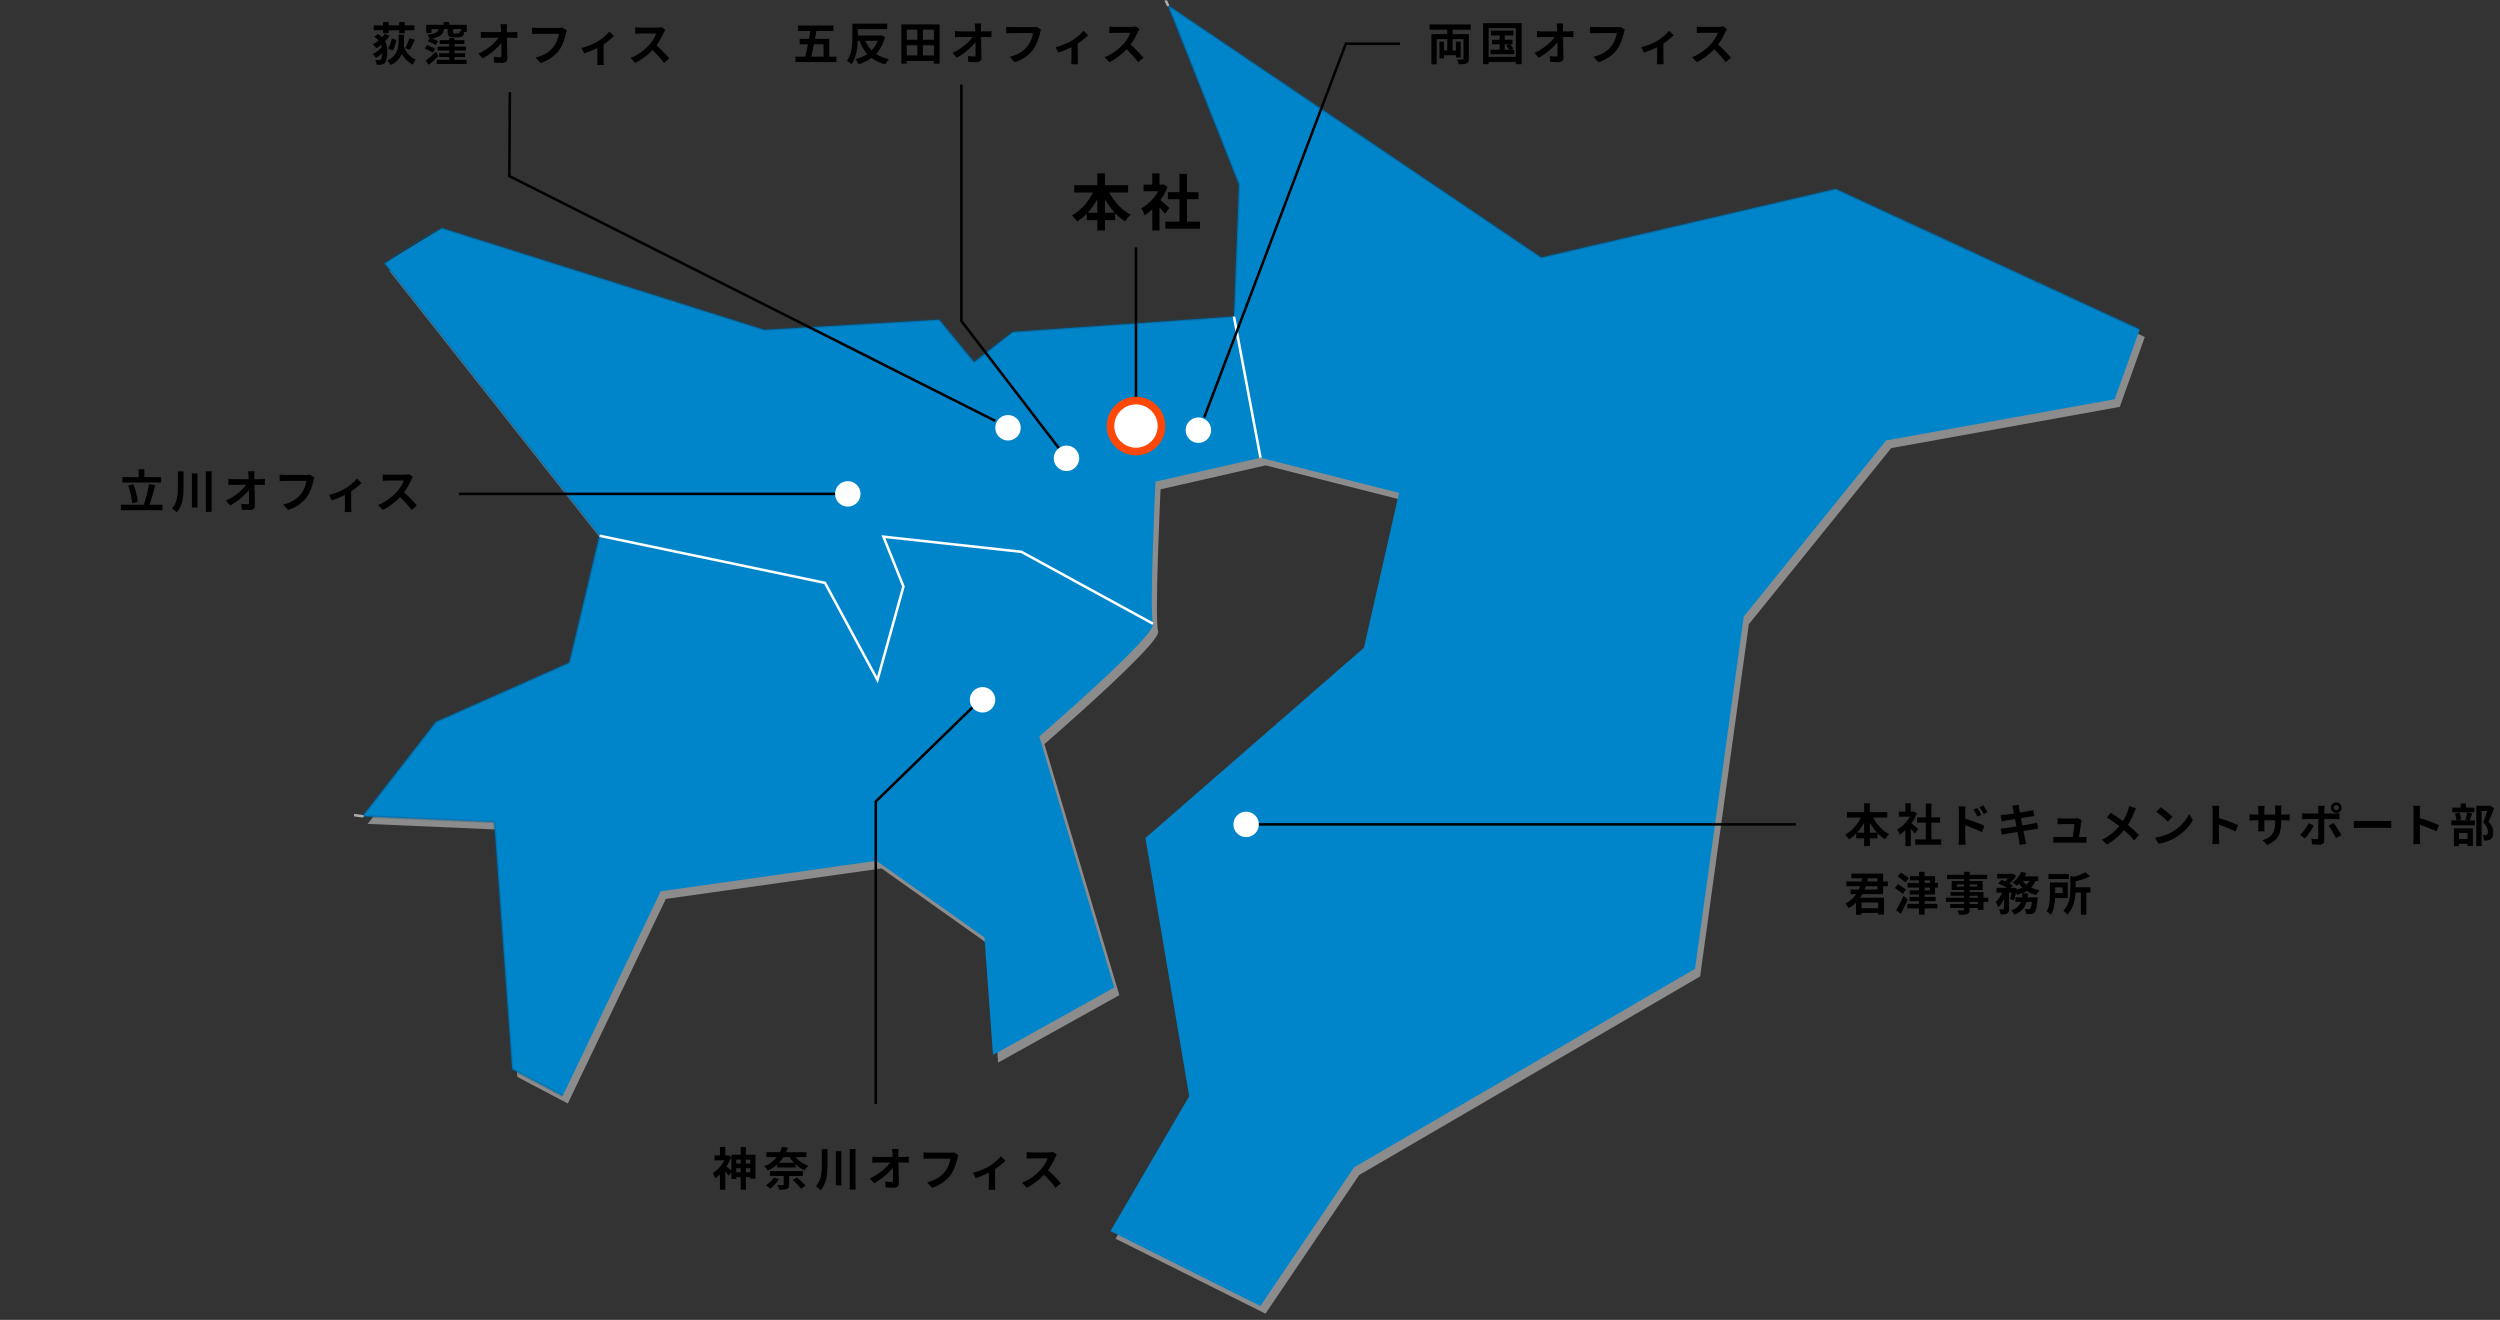 <?xml version="1.0" encoding="utf-8"?>
<!-- Generator: Adobe Illustrator 27.0.0, SVG Export Plug-In . SVG Version: 6.00 Build 0)  -->
<svg version="1.1" id="レイヤー_1" xmlns="http://www.w3.org/2000/svg" xmlns:xlink="http://www.w3.org/1999/xlink" x="0px"
	 y="0px" width="981px" height="517.914px" viewBox="0 0 981 517.914" style="enable-background:new 0 0 981 517.914;"
	 xml:space="preserve">
<rect x="0" y="0" width="981" height="517.914" fill="#333333" stroke="none"/>
<style type="text/css">
	.st0{fill:#8C8C8C;}
	.st1{fill:#0085CB;}
	.st2{clip-path:url(#SVGID_00000008144786832204097690000008175103801113360273_);}
	.st3{fill:none;stroke:#000000;stroke-width:2;stroke-linecap:round;stroke-linejoin:round;}
	.st4{opacity:0.3;fill:none;stroke:#005280;stroke-miterlimit:10;}
	.st5{fill:none;stroke:#FFFFFF;stroke-miterlimit:10;}
	.st6{fill:none;stroke:#ADADAD;stroke-linecap:round;stroke-linejoin:round;stroke-dasharray:5,5;}
	.st7{fill:#FFFFFF;}
	.st8{fill:none;stroke:#000000;stroke-miterlimit:10;}
	.st9{fill:#FFFFFF;stroke:#FF4807;stroke-width:3;stroke-miterlimit:10;}
</style>
<g>
	<path class="st0" d="M667.133,383.145l19.114-138.21l55.872-69.105l89.689-16.174l9.815-27.424
		l-119.295-55.116l-115.534,26.921L460.249,4.983l27.945,70.442l-1.998,51.762l-86.727,6.036
		l-15.23,11.8l-13.689-16.595l-68.661,3.991L175.386,92.489l-22.528,13.855l84.337,106.865
		l-11.821,49.81l-52.317,23.23l-28.808,37.051l51.69,2.251l7.048,97.023l19.823,10.433
		l38.455-80.268l84.668-11.963l42.369,30.077l3.352,46.11l47.58-26.466l-29.406-98.511
		c0,0,46.093-39.819,44.622-44.23c-1.47-4.411,0.958-55.752,0.958-55.752l41.217-9.392l54.354,13.803
		l-13.763,60.753l-85.749,74.657l17.174,101.311l-30.877,52.931l58.813,29.406l36.758-54.402
		L667.133,383.145z"/>
	<g>
		<defs>
			<rect id="SVGID_1_" x="135.783" y="-5.971" width="703.219" height="522.821"/>
		</defs>
		<clipPath id="SVGID_00000027603526383876176500000005132246663598285719_">
			<use xlink:href="#SVGID_1_"  style="overflow:visible;"/>
		</clipPath>
	</g>
	<g>
		<path class="st1" d="M665.133,380.145l19.114-138.21l55.872-69.105l89.689-16.174l9.815-27.424
			l-119.295-55.116l-115.534,26.921L458.249,1.983l27.945,70.442l-1.998,51.762l-86.727,6.036
			l-15.23,11.8l-13.689-16.595l-68.661,3.991L173.386,89.489l-22.528,13.855l84.337,106.865
			l-11.821,49.81l-52.317,23.23l-28.808,37.051l51.69,2.251l7.048,97.023l19.823,10.433
			l38.455-80.268l84.668-11.963l42.369,30.077l3.352,46.11l47.58-26.466l-29.406-98.511
			c0,0,46.093-39.819,44.622-44.23c-1.47-4.411,0.958-55.752,0.958-55.752l41.217-9.392l54.354,13.803
			l-13.763,60.753l-85.749,74.657l17.174,101.311l-30.877,52.931l58.813,29.406l36.758-54.402
			L665.133,380.145z"/>
		<g>
			<defs>
				
					<rect id="SVGID_00000108289770137939181570000017552208463168294035_" x="138.924" y="0.165" width="723.251" height="517.872"/>
			</defs>
			<clipPath id="SVGID_00000045617241275900329360000016208545748215847084_">
				<use xlink:href="#SVGID_00000108289770137939181570000017552208463168294035_"  style="overflow:visible;"/>
			</clipPath>
			<g style="clip-path:url(#SVGID_00000045617241275900329360000016208545748215847084_);">
				<path class="st3" d="M1040.082-2798.154l188.003,114.602l194.794,77.11l81.303,71.992l22.531-73.095
					l18.848-173.156l111.992-131.644l148.203-120.413l45.133,24.065l107.85-7.546l-15.505-31.018
					l50.091-31.461l9.179,35.739l70.575-31.689l7.704-28.452l92.625-25.63l100.274-113.686
					l-45.103-4.172l-56.324,57.523l-85.493-65.134l25.905-58.098l-81.22-75.226l69.988-201.377
					l-19.925-56.892l-158.733,199.007l-129.07-10.049l-35.377-65.032l-120.695-11.242l13.844,39.791
					l-58.773-17.703l24.002-21.118l-159.38-71.587l-201.092-170.998l-215.561-260.171l-46.032-36.12
					l-25.094,46.949l-50.523-11.968l-13.445,103.212l68.969,221.837l-49.117,350.277l-64.622,42.452
					l11.292,226.615l-64.079,39.006l-47.944-30.321l-41.442,20.459l-138.964-60.786l-46.051,56.797
					l72.208,109.82l-65.916,88.567l-42.6-14.523l-38.544,52.875l-56.127,4.934l-22.779,177.94
					l112.792,119.307l5.708,116.778l-49.48,116.457l81.11,66.376l72.673-61.274l47.576-115.295
					l132.688,35.193l65.889-64.29l-76.481-31.89l-59.607-121.141l-145.308-45.469l-0.582-79.494
					l100.236-76.886l96.609,132.705l151.653-133.822L1040.082-2798.154z M-845.348,343.043l-44.002,41.488
					l-9.845,106.034l113.25-121.998l-20.743-103.166l-54.173,43.258L-845.348,343.043z M-1399.347,790.369
					l113.895-119.209l37.552-1.253l-45.081,88.331l16.851,46.703l-63.893,51.456l-35.698-32.282
					L-1399.347,790.369z M-108.92-792.411l87.811-102.419l16.068,18.241l-24.537,69.352l9.388,15.777
					l44.038-6.868L3.477-740.246l-88.806,85.797l-26.204-18.18l47.076-82.875l-39.943,13.472
					L-108.92-792.411z M175.391,609.027l-55.26,32.54l-36.193-52.88l0.964-122.664l37.47-28.256
					l-64.228-23.755L-80.505,572.934l-13.129,70.778l-223.568-3.328l7.2-30.859l-32.732,2.137
					l7.386,29.479l-36.633,7.776l-153.339,35.217l4.624-37.392l88.738-22.305l-19.807-33.235
					l-77.105-2.795l-22.523-43.644l-20.688,34.701l13.248,58.827l-34.613-20.99l-18.162-84.221
					l31.387-64.881l-39.591,16.26l-34.005,13.34l-11.965,69.605l-33.47,32.635l8.994,76.761
					l121.025,51.918l-38.009,106.017l-85.587-23.604l-96.952,50.148l-11.813,89.026l-63.135,35.872
					l-42.539,66.993l-76.735,116.449l-138.253-57.31l-18.288-71.499l-105.474-63.821l41.688-123.903
					l-33.66-49.609l11.851-10.259l112.555-104.102l-9.875-66.949l-128.633,28.055l-109.304-61.705
					l-129.095,9.848l-158.637,101.264l-15.464-23.32l-96.447,30.52l-13.545-15.852l-17.34,10.8
					l-80.85,50.355l-30.022-33.053l-205.867,91.09l-47.188-69.986l-86.771,33.988l-6.515,25.535
					l-12.245,58.681l-45.416,82.853l-114.447-77.727l-202.834,14.637l-48.943-46.225l-48.389,20.432
					l-28.182-81.636l20.297-104.13l158.799-0.974l125.298-79.235l41.749-22.86l307.508-243.419
					l4.612-52.947l164.75-59.204l110.426,2.098l-16.87,12.903l-23.88,18.271l60.855,20.251
					l58.829-20.234l159.936-0.611l112.728-32.243l44.246-14.127l127.896,3.722l110.035-44.203
					l58.7,37.399l-36.146,78.643l80.548-47.138l14.713,38.084l5.202,13.213l122.427-29.413
					l40.594-83.663l50.572,46.335L-907.663,64.678l114.335-140.652l171.078-223.373l-27.739-117.747
					l20.4-100.643l219.882-76.101l10.546,40.143l-104.148,95.591l-52.657,11.163l50.472,62.083
					l-5.441,35.921l-5.996,53.201l88.433,20.071l56.128-64.586l76.973,12.995l147.364-68.27
					l71.814-20.898L90.446-600.25L271.586-783.44l56.827-199.945l67.74-105.414l40.411-143.73
					l23.48-87.958l44.899-178.281l-37.416-77.075l-64.802,22.461l-42.373-70.641l70.608,1.166
					l42.173-126.931l-15.01-73.113l-32.062-58.881l57.082-73.407l73.922-18.549l5.088-107.281
					l12.066-102.112l86.327,17.359l54.579,163.706l27.03-12.409l13.82-61.629l69.031,47.517
					l38.862-4.194l12.196-137.322l-25.371-21.59l-40.743,52.402l-88.336,24.513l31.427-191.151
					l66.495,23.506l50.754,46.88l73.573-19.198l-18.127,219.906l41.173,133.378l30.661,13.624
					l46.154,49.074l57.854,99.337l10.734,82.265l28.407,26.223l42.051,188.276l-43.956,176.035
					l-24.352,49.493l-49.572,27.639l-1.712,46.195l-64.506,79.317l20.753,20.62l-10.982,170.824
					l-50.518-73.802l-84.531,27.959l-49.322,151.243l17.04,64.756l29.707,166.938L851.9-312.138
					l-64.109,54.351l-64.532,153.399 M-1559.707,745.147l101.677,62.948l38.916,6.227l30.28,54.984
					l-8.283,64.582l50.055,55.964l-151.142,104.724l-29.316,39.37l-38.514,114.242l-108.104-118.564
					l-128.722-3.961l-93.538,70.021l-102.805,137.95l3.292,117.899l-160.156-39.971l20.754-52.845
					l-21.651-0.134l-37.533,4.98l-39.854-146.007l54.877,2.656l-38.411-99.073l-98.722,33.853
					l-32.368-17.052l227.782-134.181l28.387-85.846l90.005-81.766l83.957,81.532l57.557-26.431
					l93.903-14.822l12.163-22.616l-22.666-63.654L-1559.707,745.147z M-3069.628,1048.932l19.514-9.91
					l34.852-23.553l-26.606-18.07l165.241-116.664l95.984-17.465l44.875-0.041l50.132,7.125
					l0.65,118.393l54.774,39.99l37.642,12.387l77.727-52.317l78.569,34.6l-19.581,95.808
					l-66.837,16.984l3.064,37.964l127.466,12.031l-15.279,72.82l48.188-5.312l-18.834,54.877
					l34.358,27.451l-56.074,53.442l-96.782,152.487l-72.211,153.904l-13.558,127.518l-75.973,170.09
					l-42.689-42.776l-13.192-14.604l-54.902,34.752l52.134,50.246l-191.572,104.575l48.881-106.594
					l-9.479-99.779l-40.844-18.954l13.289-40.552l42.795,27.571l17.059-42.259l-53.404-23.963
					l-35.247,61.113l-12.492,74.951l49.571,49.672l-70.797,40.588l-148.97-96.805l55.464-20.927
					l31.858-96.893l-33.888-38.522l5.469-140.859l39.231-2.484l30.408-27.821l89.137-186.971
					l-60.561,6.646l65.323-68.544l-56.364-111.016l-19.136-76.716l-63.945,11.939l17.013,54.2
					l-4.843,15.377l-25.277,43.855l57.145-5.119l29.042,32.504l-52.361,93.473l-48.455-10.743
					l19.789-76.186l-146.56,81.779l18.084-79.461l-67.18-72.821l-0.902-65.687l73.037,42.898
					l1.821,50.031l47.215-6.483l-53.943-82.299l-68.971-62.307l-3.219-85.014l77.226,27.459
					l28.645,7.034l0.821-29.028l-47.269-34.51l62.656-37.521L-3069.628,1048.932z"/>
				<g>
					<polyline class="st4" points="839.624,129.232 720.329,74.117 604.795,101.038 458.249,1.983 					"/>
					<path class="st4" d="M484.196,124.187l-87.192,6.099l-14.765,11.737l-13.689-16.595l-68.661,3.991
						L173.386,89.489c0,0-13.495,6.769-22.528,13.855"/>
					<polyline class="st5" points="452.45,244.755 400.789,216.531 346.664,210.589 354.511,230.142 
						344.311,266.801 323.728,228.728 235.195,210.209 					"/>
					<polyline class="st4" points="220.81,430.007 200.988,419.574 193.94,322.551 142.249,320.299 					"/>
					<line class="st4" x1="150.859" y1="103.344" x2="235.195" y2="210.209"/>
					<polyline class="st4" points="235.195,210.209 223.375,260.019 171.058,283.249 142.249,320.299 					"/>
					<line class="st5" x1="494.624" y1="179.611" x2="484.196" y2="124.187"/>
					<polyline class="st4" points="484.196,124.187 486.194,72.426 458.249,1.983 					"/>
					<polyline class="st6" points="1043.725,-1838.758 963.313,-1792.758 876.007,-1773.313 781.419,-1726.176 					
						"/>
					<polyline class="st6" points="436.565,-1232.529 528.218,-1223.35 628.059,-1186.624 695.544,-1133.628 					
						"/>
					<polyline class="st6" points="604.519,-721.59 715.128,-704.817 754.988,-648.728 841.111,-702.378 					"/>
					<polyline class="st6" points="272.941,-284.875 242.523,-410.151 249.658,-436.224 377.666,-484.154 
						371.296,-541.747 425.904,-599.878 420.794,-676.317 					"/>
					<polyline class="st6" points="-260.71,-215.668 -210.102,-288.186 -150.891,-224.944 -67.617,-257.105 
						-51.87,-291.648 23.061,-305.965 50.083,-186.832 					"/>
					<polyline class="st6" points="-510.935,-348.937 -563.483,-323.055 -597.729,-188.792 -578.979,-61.508 					
						"/>
					<polyline class="st6" points="-793.328,-75.974 -712.796,2.842 -600.896,27.64 					"/>
					<polyline class="st6" points="-238.838,383.643 -133.792,318.458 -111.768,234.782 -90.29,211.617 					"/>
					<polyline class="st6" points="-639.98,448.081 -699.085,401.934 -731.872,414.447 					"/>
					<line class="st6" x1="-907.268" y1="1053.169" x2="-943.497" y2="1013.622"/>
					<polyline class="st6" points="-943.497,1013.622 -968.837,997.716 -1045.448,992.189 -1030.731,962.378 
						-1053.303,909.292 -1009.413,840.954 -1034.185,761.485 					"/>
					<polyline class="st6" points="-1134.122,470.181 -1144.438,478.541 -1134.803,519.801 -1107.93,541.99 
						-1123.46,622.165 					"/>
					<polyline class="st6" points="-1490.493,598.364 -1512.627,562.466 -1491.213,461.495 -1461.142,400.717 					
						"/>
					<polyline class="st6" points="-1833.028,222.953 -1877.458,235.823 -1845.503,296.586 -1895.433,364.236 
						-1901.189,432.787 					"/>
					<polyline class="st6" points="-2445.202,586.382 -2423.857,650 -2413.248,717.142 -2353.241,724.209 
						-2308.352,665.811 					"/>
					<line class="st6" x1="-1767.384" y1="876.425" x2="-1752.646" y2="894.878"/>
					<line class="st6" x1="-1755.25" y1="955.85" x2="-1752.646" y2="894.878"/>
					<polyline class="st6" points="-1752.646,894.878 -1666.165,869.387 -1594.893,869.034 -1466.374,840.751 
						-1458.03,808.095 					"/>
					<polyline class="st6" points="-3013.021,1268.064 -3091.345,1210.803 -3156.531,1093.941 					"/>
					<polyline class="st6" points="-2758.148,1223.346 -2734.58,1089.484 -2643.559,1067.553 -2630.213,1028.738 
											"/>
					<polyline class="st6" points="781.419,-1726.176 807.72,-1817.963 754.148,-1850.833 680.662,-1820.839 
						623.862,-1838.872 458.124,-1822.901 					"/>
					<polyline class="st6" points="781.419,-1726.176 768.309,-1557.012 760.849,-1513.578 735.783,-1329.514 
						758.105,-1165.403 					"/>
					<polyline class="st6" points="420.794,-676.317 386.806,-708.795 409.232,-824.844 452.239,-833.638 
						467.339,-899.983 409.767,-914.052 400.678,-963.192 328.414,-983.385 					"/>
					<polyline class="st6" points="787.791,-257.787 734.545,-278.003 684.358,-237.693 620.53,-274.38 					"/>
					<polyline class="st6" points="620.53,-274.38 615.202,-313.994 493.362,-379.994 309.025,-276.154 					"/>
					<polyline class="st6" points="84.852,54.63 30.563,-69.817 47.701,-159.46 -35.293,-75.158 
						2.912,-170.009 50.083,-186.832 					"/>
					<polyline class="st6" points="50.083,-186.832 148.133,-238.106 156.472,-287.085 209.637,-317.137 
						272.941,-284.875 					"/>
					<line class="st6" x1="272.941" y1="-284.875" x2="309.025" y2="-276.154"/>
					<polyline class="st6" points="309.025,-276.154 311.526,-150.436 345.484,-132.472 322.09,-169.895 
						436.321,-78.973 					"/>
					<polyline class="st6" points="-295.397,-327.255 -274.426,-308.99 -260.71,-215.668 					"/>
					<polyline class="st6" points="-260.71,-215.668 -259.771,-159.221 -318.814,-110.177 					"/>
					<polyline class="st6" points="-1527.521,1133.946 -1586.184,1098.278 -1647.097,983.116 -1681.963,999.534 
						-1755.25,955.85 					"/>
					<polyline class="st6" points="-1755.25,955.85 -1923.974,998.685 -1993.301,1113.717 -2071.291,1122.784 
						-2051.408,1199.171 -2136.158,1262.893 -2156.965,1358.582 					"/>
					<polyline class="st6" points="-2592.585,1333.362 -2676.487,1203.333 -2717.016,1251.778 -2758.148,1223.346 
											"/>
					<polyline class="st6" points="-2758.148,1223.346 -2850.302,1210.429 -2942.111,1263.265 					"/>
					<polyline class="st6" points="-2399.803,1389.472 -2429.299,1356.075 -2474.249,1377.224 -2592.585,1333.362 
											"/>
					<polyline class="st6" points="-2592.585,1333.362 -2637.345,1362.206 -2714.612,1456.98 -2704.241,1540.758 
						-2694.93,1624.409 -2834.379,1641.502 					"/>
					<polyline class="st6" points="-2979.646,1623.149 -2893.334,1618.285 -2834.379,1641.502 					"/>
					<path class="st6" d="M-2834.379,1641.502C-2834.379,1641.502-2834.618,1641.325-2834.379,1641.502
						l6.29,38.756l81.847,79.314l1.974,65.513l68.787,40.28l-25.535,85.33"/>
					<polyline class="st6" points="-2308.352,665.811 -2288.808,702.942 -2285.302,746.47 -2249.14,799.706 					
						"/>
					<polyline class="st6" points="-1791.927,701.776 -1826.549,557.877 -1848.161,520.371 -1866.8,444.349 					
						"/>
					<line class="st6" x1="-1866.8" y1="444.349" x2="-1901.189" y2="432.787"/>
					<polyline class="st6" points="-1901.189,432.787 -2028.909,422.587 -2092.532,478.557 -2073.968,525.193 
						-2265.361,563.715 -2308.352,665.811 					"/>
					<polyline class="st6" points="-1464.561,208.387 -1429.758,381.842 -1461.142,400.717 					"/>
					<polyline class="st6" points="-1461.142,400.717 -1533.288,403.895 -1599.761,327.832 -1666.991,362.548 
						-1736.171,333.88 -1822.59,387.425 -1866.8,444.349 					"/>
					<polyline class="st6" points="-1134.122,470.181 -1133.141,425.755 -1185.521,414.993 -1274.803,338.889 
						-1268.252,297.027 -1236.294,293.979 -1236.762,244.562 -1276.243,253.445 -1292.419,197.983 					"/>
					<polyline class="st6" points="-1226.141,793.216 -1211.675,802.848 -1113.021,784.968 -1034.185,761.485 					
						"/>
					<polyline class="st6" points="-1034.185,761.485 -1034.213,690.739 -1012.989,612.434 					"/>
					<polyline class="st6" points="-1012.989,612.434 -994.455,640.739 -922.819,646.613 -909.427,631.216 
						-854.076,630.1 					"/>
					<polyline class="st6" points="-854.076,630.1 -845.116,708.758 -798.552,726.815 -815.761,753.233 
						-840.461,763.198 -834.024,898.8 -909.448,942.171 -943.497,1013.622 					"/>
					<line class="st6" x1="-848.52" y1="580.89" x2="-854.076" y2="630.1"/>
					<polyline class="st6" points="-1064.569,260.768 -1077.289,278.467 -1055.733,322.477 -969.017,329.595 					
						"/>
					<polyline class="st6" points="-969.017,329.595 -952.55,303.716 -908.701,274.196 -886.444,287.135 
						-818.43,257.632 -820.593,218.109 -774.942,232.676 					"/>
					<polyline class="st6" points="-731.872,414.447 -755.577,559.772 -842.399,556.874 -848.52,580.89 					"/>
					<line class="st6" x1="-639.98" y1="448.081" x2="-619.812" y2="484.457"/>
					<polyline class="st6" points="-371.981,648.917 -354.997,594.314 -266.455,486.394 -238.838,383.643 					"/>
					<polyline class="st6" points="-238.838,383.643 -302.793,472.772 -318.549,403.845 					"/>
					<path class="st6" d="M-318.549,403.845c0-0.005-73.044,7.216-73.044,7.216l-89.197,2.487l-93.941-65.71
						l-65.248,100.244"/>
					<polyline class="st6" points="-318.549,403.845 -304.423,294.272 -336.761,188.486 -389.508,156.437 
						-374.919,126.093 -328.87,101.713 -303.784,34.093 -312.175,-21.183 -298.987,-37.307 
						-318.814,-110.177 					"/>
					<polyline class="st6" points="-318.814,-110.177 -435.062,-126.348 -482.538,-110.818 -532.295,-58.648 
						-578.979,-61.508 					"/>
					<polyline class="st6" points="-578.979,-61.508 -573.554,-37.112 -600.896,27.64 					"/>
					<polyline class="st6" points="-600.896,27.64 -587.525,159.719 -681.454,194.815 -754.876,187.918 
						-774.942,232.676 					"/>
					<polyline class="st6" points="142.249,320.299 33.961,305.486 22.404,373.933 -6.129,404.265 
						-49.74,354.665 -78.914,334.743 -90.29,211.617 					"/>
					<polyline class="st6" points="-90.29,211.617 -97.757,159.696 -81.618,96.164 -26.053,57.215 -3.522,81.324 
						90.703,87.241 					"/>
					<line class="st6" x1="458.249" y1="1.983" x2="424.081" y2="-74.665"/>
					<line class="st6" x1="90.703" y1="87.241" x2="84.852" y2="54.63"/>
					<path class="st6" d="M424.081-74.665c0,0,6.448-2.297,12.24-4.308"/>
					<polyline class="st6" points="436.321,-78.973 472.234,-92.396 522.966,-153.536 586.781,-69.366 
						612.756,-176.239 620.53,-274.38 					"/>
					<polyline class="st6" points="604.519,-721.59 603.299,-597.035 545.426,-567.391 460.382,-674.111 
						420.794,-676.317 					"/>
					<path class="st6" d="M1064.891-1189.489l-62.837-1.962l-28.074,87.849l-67.335,21.367l-44.056-55.559
						c0,0-71.73-18.15-104.484-27.609"/>
					<path class="st6" d="M758.105-1165.403c0,0-47.468,23.211-62.561,31.775"/>
					<polyline class="st6" points="695.544,-1133.628 713.546,-1052.623 688.05,-989.466 665.605,-824.319 
						614.892,-775.414 604.519,-721.59 					"/>
					<polyline class="st6" points="-774.942,232.676 -741.791,302.09 -740.08,403.601 -731.872,414.447 					"/>
					<polyline class="st6" points="-969.017,329.595 -942.363,375.535 -926.681,483.776 -904.243,507.895 
						-891.394,553.425 -848.52,580.89 					"/>
					<polyline class="st6" points="-1012.989,612.434 -1001.073,600.751 -1040.217,529.187 -1065.254,539.035 
						-1076.226,505.169 -1134.122,470.181 					"/>
					<polyline class="st6" points="-2961.247,1186.548 -2903.755,1105.975 -2899.452,1066.646 -2944.394,1073.153 
						-3050.021,1039.023 					"/>
				</g>
			</g>
		</g>
	</g>
	<g>
		<g>
			<path d="M435.306,75.553c1.873,3.601,4.945,6.912,8.377,8.713c-0.72,0.576-1.704,1.776-2.208,2.592
				c-1.393-0.864-2.712-1.944-3.913-3.216v2.736h-3.983v4.056h-3.001v-4.056h-4.128v-2.521
				c-1.152,1.2-2.425,2.232-3.744,3.072c-0.505-0.72-1.416-1.824-2.089-2.376
				c3.385-1.849,6.409-5.305,8.257-9.001h-7.32v-2.881h9.024v-4.632h3.001v4.632h9.097v2.881H435.306z
				 M430.577,83.474v-5.232c-1.08,1.92-2.352,3.696-3.768,5.232H430.577z M437.394,83.474
				c-1.439-1.536-2.735-3.337-3.815-5.281v5.281H437.394z"/>
			<path d="M457.122,83.906c-0.505-0.672-1.32-1.632-2.137-2.521v9.049h-2.832v-8.28
				c-0.96,0.888-1.969,1.68-2.977,2.304c-0.24-0.768-0.912-2.16-1.344-2.712
				c2.616-1.416,5.137-3.937,6.696-6.696h-5.784V72.457h3.408v-4.416h2.832v4.416h1.08l0.504-0.12
				l1.608,1.032c-0.72,1.824-1.681,3.553-2.832,5.137c1.151,0.937,3,2.592,3.504,3.072L457.122,83.906
				z M470.875,86.954v2.785h-13.585v-2.785h5.544v-8.784h-4.561v-2.761h4.561v-7.176h2.929v7.176h4.536
				v2.761h-4.536v8.784H470.875z"/>
		</g>
	</g>
	<g>
		<g>
			<path d="M296.459,453.125v9.418h-2.017v-0.631h-1.746v4.934h-2.053v-4.934h-1.729v0.703h-1.927v-2.666
				l-1.009,1.369c-0.306-0.432-0.846-1.08-1.368-1.656v7.201h-2.106v-5.977
				c-0.594,0.576-1.207,1.08-1.818,1.494c-0.181-0.576-0.666-1.639-0.99-2.035
				c1.782-1.098,3.511-2.988,4.573-5.041h-3.907v-1.928h2.143v-3.312h2.106v3.312h0.738l0.378-0.09
				l1.17,0.758c-0.449,1.295-1.098,2.537-1.836,3.689c0.54,0.414,1.44,1.207,1.927,1.639v-6.266
				h3.655v-3.025h2.053v3.043H296.459z M288.915,455.035v1.547h1.729v-1.547H288.915z M290.644,460.003
				v-1.604h-1.729v1.604H290.644z M292.697,455.035v1.547h1.746v-1.547H292.697z M294.443,460.003v-1.604
				h-1.746v1.604H294.443z"/>
			<path d="M312.118,454.062c1.243,1.457,3.115,2.719,5.042,3.42
				c-0.486,0.414-1.152,1.225-1.459,1.748c-1.278-0.541-2.484-1.387-3.547-2.359v1.242h-7.221v-1.152
				c-0.99,0.9-2.178,1.711-3.582,2.395c-0.271-0.521-0.973-1.314-1.459-1.656
				c2.197-0.955,3.781-2.215,4.934-3.637h-4.105v-1.928h5.33c0.342-0.684,0.594-1.385,0.773-2.088
				l2.342,0.307c-0.199,0.611-0.433,1.188-0.685,1.781h7.958v1.928H312.118z M305.69,462.705
				c-0.864,1.422-2.232,2.844-3.438,3.709c-0.396-0.379-1.207-1.027-1.711-1.332
				c1.206-0.738,2.431-1.873,3.097-2.99L305.69,462.705z M309.687,461.425v3.404
				c0,0.971-0.234,1.439-0.954,1.729c-0.738,0.287-1.692,0.305-2.971,0.305
				c-0.108-0.576-0.45-1.332-0.757-1.854c0.847,0.053,1.873,0.053,2.143,0.035
				c0.289,0,0.36-0.072,0.36-0.287v-3.332h-5.365v-1.873h12.909v1.873H309.687z M307.418,454.062
				c-0.504,0.773-1.08,1.529-1.782,2.232h5.941c-0.666-0.684-1.26-1.441-1.765-2.232H307.418z
				 M312.766,462.039c1.152,0.953,2.647,2.34,3.349,3.295l-1.854,1.098
				c-0.631-0.918-2.053-2.395-3.224-3.422L312.766,462.039z"/>
			<path d="M324.698,450.947v6.211c0,3.494-0.271,7.148-2.665,9.867
				c-0.414-0.486-1.278-1.205-1.836-1.549c2.053-2.34,2.286-5.365,2.286-8.336v-6.193H324.698z
				 M330.171,451.72v13.396h-2.197v-13.396H330.171z M335.716,450.91v15.9h-2.268v-15.9H335.716z"/>
			<path d="M352.474,452.693c0,0.396,0.018,0.828,0.018,1.297h2.251c0.594,0,1.44-0.072,1.872-0.145
				v2.395c-0.576-0.018-1.26-0.053-1.746-0.053h-2.322c0.053,2.629,0.125,5.635,0.162,8.066
				c0.018,1.152-0.648,1.818-2.018,1.818c-1.098,0-2.106-0.037-3.133-0.109l-0.197-2.34
				c0.81,0.145,1.781,0.217,2.395,0.217c0.449,0,0.63-0.234,0.63-0.758c0-1.205,0-3.006-0.036-4.861
				c-1.584,2.07-4.502,4.574-7.346,6.086l-1.657-1.873c3.511-1.656,6.482-4.193,7.923-6.246h-4.916
				c-0.648,0-1.422,0.035-2.053,0.07v-2.395c0.522,0.072,1.387,0.127,1.999,0.127h5.96
				c-0.018-0.469-0.036-0.9-0.055-1.297c-0.054-0.773-0.107-1.35-0.18-1.818h2.557
				C352.509,451.433,352.474,452.134,352.474,452.693z"/>
			<path d="M375.677,454.566c-0.414,1.764-1.207,4.555-2.701,6.555
				c-1.639,2.16-4.033,3.941-7.238,4.969l-1.963-2.143c3.565-0.846,5.6-2.412,7.059-4.232
				c1.188-1.494,1.873-3.547,2.107-5.076h-8.391c-0.811,0-1.675,0.035-2.143,0.072v-2.539
				c0.539,0.053,1.566,0.145,2.16,0.145h8.318c0.36,0,0.937-0.02,1.422-0.145l1.766,1.135
				C375.911,453.666,375.767,454.187,375.677,454.566z"/>
			<path d="M388.239,457.591c1.747-1.062,3.565-2.684,4.483-3.854l1.782,1.746
				c-0.847,0.936-2.431,2.215-4.033,3.277v6.176c0,0.631,0.019,1.584,0.126,1.945h-2.664
				c0.035-0.361,0.09-1.314,0.09-1.945v-4.754c-1.585,0.793-3.602,1.621-5.168,2.107l-1.062-2.125
				C384.133,459.662,386.816,458.455,388.239,457.591z"/>
			<path d="M414.052,454.207c-0.611,1.404-1.62,3.33-2.826,4.951c1.782,1.547,3.961,3.852,5.023,5.148
				l-2.053,1.783c-1.17-1.621-2.845-3.457-4.537-5.096c-1.908,2.016-4.304,3.889-6.77,5.059
				l-1.855-1.943c2.898-1.08,5.689-3.277,7.383-5.168c1.188-1.35,2.286-3.133,2.683-4.412h-6.104
				c-0.756,0-1.746,0.109-2.124,0.127v-2.557c0.485,0.072,1.585,0.125,2.124,0.125h6.356
				c0.774,0,1.494-0.107,1.854-0.232l1.477,1.098C414.538,453.287,414.214,453.845,414.052,454.207z"/>
		</g>
	</g>
	<g>
		<g>
			<path d="M328.202,22.228v2.124h-16.062v-2.124h3.836c0.359-1.44,0.72-3.133,1.062-4.861h-3.26
				v-2.106h3.655c0.198-1.062,0.378-2.125,0.54-3.134h-4.789v-2.106h13.846v2.106h-6.662
				c-0.18,1.026-0.378,2.071-0.576,3.134h5.6v6.968H328.202z M319.397,17.367
				c-0.343,1.746-0.702,3.438-1.026,4.861h4.789v-4.861H319.397z"/>
			<path d="M347.263,14.486c-0.685,2.826-1.891,5.005-3.493,6.698c1.386,0.918,3.079,1.602,5.06,2.016
				c-0.486,0.469-1.116,1.387-1.44,1.999c-2.161-0.54-3.925-1.368-5.401-2.467
				c-1.459,1.08-3.17,1.873-5.06,2.467c-0.253-0.594-0.792-1.494-1.243-1.98
				c1.711-0.433,3.26-1.099,4.609-2.034c-1.277-1.405-2.268-3.134-3.024-5.168h-0.685
				c-0.126,2.989-0.666,6.68-2.412,9.146c-0.396-0.396-1.314-1.008-1.818-1.26
				c1.98-2.719,2.106-6.734,2.106-9.579V9.3h13.647v2.124h-11.487v2.521h8.733l0.414-0.091
				L347.263,14.486z M339.538,16.016c0.612,1.422,1.423,2.683,2.467,3.727
				c1.026-1.044,1.854-2.286,2.413-3.727H339.538z"/>
			<path d="M368.701,9.57v15.431h-2.232v-1.098h-10.641v1.098h-2.143V9.57H368.701z M355.827,11.641
				v3.961h4.141v-3.961H355.827z M355.827,21.742h4.141v-3.997h-4.141V21.742z M366.468,11.641h-4.32
				v3.961h4.32V11.641z M366.468,21.742v-3.997h-4.32v3.997H366.468z"/>
			<path d="M384.9,11.029c0,0.396,0.018,0.828,0.018,1.296h2.251c0.595,0,1.44-0.072,1.873-0.144
				v2.395c-0.576-0.019-1.261-0.054-1.747-0.054h-2.322c0.054,2.629,0.126,5.636,0.162,8.066
				c0.018,1.152-0.648,1.818-2.017,1.818c-1.099,0-2.106-0.036-3.133-0.108l-0.198-2.341
				c0.811,0.145,1.782,0.217,2.395,0.217c0.45,0,0.631-0.234,0.631-0.757c0-1.206,0-3.007-0.037-4.861
				c-1.584,2.07-4.501,4.573-7.346,6.086l-1.656-1.873c3.511-1.656,6.481-4.194,7.922-6.247h-4.915
				c-0.648,0-1.423,0.035-2.053,0.071v-2.395c0.522,0.072,1.386,0.126,1.999,0.126h5.959
				c-0.018-0.468-0.035-0.9-0.054-1.296c-0.054-0.774-0.108-1.351-0.181-1.818h2.558
				C384.936,9.768,384.9,10.47,384.9,11.029z"/>
			<path d="M408.103,12.901c-0.414,1.765-1.207,4.556-2.701,6.555c-1.639,2.16-4.033,3.942-7.238,4.969
				l-1.962-2.143c3.565-0.846,5.6-2.412,7.058-4.231c1.189-1.494,1.873-3.547,2.107-5.077h-8.391
				c-0.811,0-1.675,0.036-2.143,0.072v-2.539c0.54,0.054,1.566,0.145,2.16,0.145h8.318
				c0.36,0,0.937-0.019,1.423-0.145l1.765,1.135C408.337,12.001,408.193,12.523,408.103,12.901z"/>
			<path d="M420.665,15.926c1.746-1.062,3.564-2.683,4.482-3.854l1.783,1.747
				c-0.847,0.936-2.432,2.214-4.033,3.276v6.176c0,0.631,0.018,1.585,0.125,1.945h-2.664
				c0.036-0.36,0.09-1.314,0.09-1.945v-4.753c-1.584,0.792-3.602,1.62-5.168,2.106l-1.062-2.125
				C416.56,17.997,419.243,16.791,420.665,15.926z"/>
			<path d="M446.478,12.542c-0.611,1.404-1.62,3.33-2.826,4.951c1.782,1.548,3.961,3.853,5.023,5.149
				l-2.053,1.782c-1.17-1.62-2.845-3.457-4.537-5.096c-1.908,2.017-4.303,3.89-6.77,5.06
				l-1.855-1.944c2.898-1.08,5.689-3.277,7.383-5.167c1.188-1.351,2.286-3.134,2.683-4.412h-6.104
				c-0.756,0-1.746,0.108-2.124,0.126v-2.557c0.485,0.072,1.585,0.126,2.124,0.126h6.356
				c0.774,0,1.495-0.107,1.854-0.233l1.477,1.098C446.964,11.623,446.64,12.181,446.478,12.542z"/>
		</g>
	</g>
	<g>
		<g>
			<path d="M569.983,11.676v1.711h6.392v9.669c0,1.009-0.216,1.53-0.9,1.837
				c-0.702,0.306-1.692,0.342-3.061,0.324c-0.09-0.541-0.414-1.369-0.702-1.873
				c0.882,0.054,1.872,0.054,2.161,0.036c0.306,0,0.396-0.09,0.396-0.36v-7.652h-4.285V19.815h1.314
				v-3.475h1.891v6.212h-1.891V21.669h-4.663v1.261h-1.783v-6.59h1.783V19.815h1.26v-4.447h-4.123v9.867
				h-2.089V13.387h6.212v-1.711h-6.932V9.606h16.168v2.07H569.983z"/>
			<path d="M597.093,9.085v16.114h-2.287V24.298h-10.659v0.9h-2.179V9.085H597.093z M594.806,22.318
				V11.046h-10.659v11.271H594.806z M594.176,19.527v1.747h-9.327v-1.747h3.619v-2.124h-2.971v-1.801
				h2.971v-1.692h-3.421v-1.873h8.841v1.873h-3.439v1.692h3.043v1.801h-0.99
				c0.486,0.504,1.062,1.17,1.351,1.603l-0.937,0.521H594.176z M590.449,19.527h1.801
				c-0.307-0.486-0.811-1.098-1.225-1.566l1.099-0.558h-1.675V19.527z"/>
			<path d="M613.273,11.029c0,0.396,0.019,0.828,0.019,1.296h2.251c0.594,0,1.44-0.072,1.872-0.144
				v2.395c-0.576-0.019-1.261-0.054-1.746-0.054h-2.323c0.055,2.629,0.127,5.636,0.162,8.066
				c0.019,1.152-0.648,1.818-2.017,1.818c-1.099,0-2.106-0.036-3.133-0.108l-0.198-2.341
				c0.811,0.145,1.783,0.217,2.395,0.217c0.451,0,0.631-0.234,0.631-0.757c0-1.206,0-3.007-0.036-4.861
				c-1.585,2.07-4.501,4.573-7.347,6.086l-1.656-1.873c3.512-1.656,6.482-4.194,7.923-6.247h-4.916
				c-0.647,0-1.422,0.035-2.052,0.071v-2.395c0.521,0.072,1.386,0.126,1.998,0.126h5.96
				c-0.019-0.468-0.036-0.9-0.054-1.296c-0.055-0.774-0.108-1.351-0.181-1.818h2.557
				C613.31,9.768,613.273,10.47,613.273,11.029z"/>
			<path d="M637.197,12.901c-0.414,1.765-1.207,4.556-2.701,6.555c-1.639,2.16-4.033,3.942-7.238,4.969
				l-1.963-2.143c3.565-0.846,5.6-2.412,7.059-4.231c1.188-1.494,1.873-3.547,2.107-5.077h-8.391
				c-0.811,0-1.675,0.036-2.143,0.072v-2.539c0.539,0.054,1.566,0.145,2.16,0.145h8.318
				c0.36,0,0.937-0.019,1.422-0.145l1.766,1.135C637.431,12.001,637.286,12.523,637.197,12.901z"/>
			<path d="M650.478,15.926c1.747-1.062,3.565-2.683,4.484-3.854l1.781,1.747
				c-0.846,0.936-2.43,2.214-4.033,3.276v6.176c0,0.631,0.019,1.585,0.127,1.945h-2.665
				c0.036-0.36,0.09-1.314,0.09-1.945v-4.753c-1.585,0.792-3.601,1.62-5.167,2.106l-1.062-2.125
				C646.372,17.997,649.056,16.791,650.478,15.926z"/>
			<path d="M677.012,12.542c-0.612,1.404-1.62,3.33-2.827,4.951c1.783,1.548,3.961,3.853,5.023,5.149
				l-2.053,1.782c-1.17-1.62-2.844-3.457-4.537-5.096c-1.908,2.017-4.303,3.89-6.77,5.06
				l-1.854-1.944c2.898-1.08,5.689-3.277,7.382-5.167c1.188-1.351,2.287-3.134,2.684-4.412h-6.104
				c-0.757,0-1.747,0.108-2.124,0.126v-2.557c0.485,0.072,1.584,0.126,2.124,0.126h6.356
				c0.773,0,1.494-0.107,1.854-0.233l1.477,1.098C677.498,11.623,677.174,12.181,677.012,12.542z"/>
		</g>
	</g>
	<g>
		<g>
			<path d="M63.728,198.06v2.143H47.434v-2.143h8.966c0.811-2.179,1.675-5.527,2.053-8.12l2.467,0.45
				c-0.63,2.646-1.477,5.563-2.25,7.67H63.728z M63.206,189.345H48.01v-2.106h6.392v-3.133h2.232
				v3.133h6.572V189.345z M51.863,197.502c-0.126-1.872-0.756-4.753-1.548-6.949l2.052-0.541
				c0.847,2.215,1.513,5.006,1.693,6.914L51.863,197.502z"/>
			<path d="M72.023,184.988v6.212c0,3.493-0.27,7.148-2.665,9.867
				c-0.414-0.486-1.278-1.206-1.836-1.549c2.052-2.341,2.286-5.365,2.286-8.336v-6.194H72.023z
				 M77.496,185.762v13.396h-2.196v-13.396H77.496z M83.042,184.952v15.899h-2.269v-15.899H83.042z"/>
			<path d="M99.799,186.735c0,0.396,0.018,0.828,0.018,1.296h2.251c0.594,0,1.44-0.072,1.873-0.144
				v2.395c-0.576-0.019-1.261-0.054-1.747-0.054h-2.323c0.055,2.629,0.127,5.636,0.162,8.066
				c0.019,1.152-0.647,1.818-2.016,1.818c-1.099,0-2.107-0.036-3.133-0.108l-0.199-2.341
				c0.811,0.145,1.783,0.217,2.396,0.217c0.45,0,0.63-0.234,0.63-0.757c0-1.206,0-3.007-0.036-4.861
				c-1.584,2.07-4.501,4.573-7.346,6.086l-1.657-1.873c3.512-1.656,6.482-4.194,7.923-6.247h-4.915
				c-0.648,0-1.423,0.035-2.053,0.071v-2.395c0.521,0.072,1.387,0.126,1.998,0.126h5.96
				c-0.019-0.468-0.036-0.9-0.054-1.296c-0.055-0.774-0.108-1.351-0.18-1.818h2.557
				C99.835,185.474,99.799,186.176,99.799,186.735z"/>
			<path d="M123.002,188.607c-0.414,1.765-1.206,4.556-2.701,6.555c-1.638,2.16-4.033,3.942-7.238,4.969
				l-1.962-2.143c3.564-0.846,5.6-2.412,7.058-4.231c1.188-1.494,1.872-3.547,2.106-5.077h-8.391
				c-0.81,0-1.674,0.036-2.143,0.072v-2.539c0.541,0.054,1.566,0.145,2.161,0.145h8.318
				c0.36,0,0.937-0.019,1.423-0.145l1.764,1.135C123.236,187.707,123.092,188.229,123.002,188.607z"/>
			<path d="M135.564,191.632c1.746-1.062,3.564-2.683,4.483-3.854l1.782,1.747
				c-0.846,0.936-2.431,2.214-4.033,3.276v6.176c0,0.631,0.018,1.585,0.127,1.945h-2.666
				c0.037-0.36,0.09-1.314,0.09-1.945v-4.753c-1.584,0.792-3.601,1.62-5.167,2.106l-1.062-2.125
				C131.458,193.703,134.142,192.497,135.564,191.632z"/>
			<path d="M161.378,188.248c-0.613,1.404-1.621,3.33-2.827,4.951c1.782,1.548,3.961,3.853,5.023,5.149
				l-2.053,1.782c-1.171-1.62-2.845-3.457-4.537-5.096c-1.909,2.017-4.304,3.89-6.771,5.06
				l-1.854-1.944c2.898-1.08,5.689-3.277,7.381-5.167c1.189-1.351,2.287-3.134,2.684-4.412h-6.104
				c-0.757,0-1.747,0.108-2.125,0.126v-2.557c0.486,0.072,1.584,0.126,2.125,0.126h6.355
				c0.773,0,1.494-0.107,1.854-0.233l1.477,1.098C161.865,187.329,161.54,187.887,161.378,188.248z"/>
		</g>
	</g>
	<g>
		<g>
			<path d="M735.04,320.831c1.404,2.7,3.709,5.186,6.283,6.536c-0.54,0.432-1.278,1.332-1.656,1.944
				c-1.045-0.648-2.035-1.459-2.936-2.413v2.053h-2.988v3.043h-2.251v-3.043h-3.097v-1.891
				c-0.864,0.9-1.818,1.675-2.809,2.305c-0.379-0.54-1.062-1.368-1.566-1.782
				c2.538-1.387,4.807-3.979,6.193-6.752h-5.491v-2.161h6.77v-3.475h2.251v3.475h6.824v2.161
				H735.04z M731.492,326.772v-3.925c-0.81,1.44-1.765,2.772-2.827,3.925H731.492z M736.607,326.772
				c-1.081-1.152-2.053-2.503-2.863-3.961v3.961H736.607z"/>
			<path d="M751.401,327.096c-0.378-0.504-0.99-1.225-1.603-1.891v6.788h-2.125v-6.212
				c-0.72,0.666-1.477,1.261-2.232,1.729c-0.18-0.576-0.684-1.62-1.008-2.034
				c1.962-1.062,3.853-2.953,5.023-5.023h-4.34v-1.945h2.557v-3.312h2.125v3.312h0.811l0.378-0.09
				l1.206,0.774c-0.54,1.368-1.26,2.665-2.125,3.854c0.865,0.702,2.251,1.944,2.629,2.305
				L751.401,327.096z M761.718,329.383v2.088h-10.191v-2.088h4.159v-6.59h-3.421v-2.071h3.421v-5.384
				h2.196v5.384h3.403v2.071h-3.403v6.59H761.718z"/>
			<path d="M768.68,318.616c0-0.648-0.054-1.53-0.181-2.179h2.809
				c-0.071,0.63-0.161,1.423-0.161,2.179v2.629c2.395,0.72,5.87,1.998,7.526,2.809l-1.009,2.503
				c-1.872-0.99-4.573-2.034-6.518-2.683v5.096c0,0.504,0.09,1.764,0.18,2.502h-2.827
				c0.108-0.702,0.181-1.8,0.181-2.502V318.616z M777.502,319.751l-1.566,0.702
				c-0.522-1.135-0.918-1.854-1.585-2.791l1.514-0.63C776.368,317.788,777.088,318.94,777.502,319.751z
				 M779.915,318.706l-1.513,0.738c-0.576-1.134-1.009-1.801-1.675-2.701l1.494-0.702
				C778.745,316.761,779.501,317.895,779.915,318.706z"/>
			<path d="M789.577,316.203l2.539-0.414c0.055,0.36,0.108,0.973,0.198,1.404
				c0.036,0.253,0.144,0.847,0.288,1.657c1.53-0.252,2.898-0.469,3.547-0.595
				c0.576-0.107,1.261-0.252,1.693-0.378l0.432,2.358c-0.396,0.036-1.117,0.145-1.656,0.217
				c-0.738,0.126-2.107,0.342-3.602,0.576c0.18,0.899,0.36,1.891,0.559,2.881
				c1.62-0.271,3.097-0.522,3.906-0.685c0.703-0.145,1.369-0.288,1.837-0.432l0.486,2.376
				c-0.486,0.036-1.225,0.162-1.909,0.271c-0.863,0.144-2.322,0.378-3.906,0.63
				c0.287,1.477,0.54,2.683,0.648,3.241c0.125,0.54,0.306,1.188,0.468,1.765l-2.593,0.468
				c-0.09-0.666-0.145-1.296-0.252-1.818c-0.09-0.522-0.324-1.765-0.612-3.277
				c-1.837,0.307-3.529,0.595-4.304,0.738c-0.773,0.145-1.387,0.271-1.801,0.378l-0.504-2.412
				c0.486-0.019,1.297-0.126,1.873-0.198c0.828-0.108,2.502-0.378,4.321-0.666
				c-0.181-0.973-0.378-1.98-0.54-2.899c-1.585,0.253-2.971,0.486-3.529,0.576
				c-0.576,0.126-1.045,0.217-1.656,0.379l-0.486-2.485c0.576-0.018,1.116-0.054,1.674-0.126
				c0.631-0.072,2.018-0.27,3.565-0.522c-0.144-0.756-0.271-1.35-0.324-1.638
				C789.829,317.049,789.704,316.635,789.577,316.203z"/>
			<path d="M816.67,322.595c-0.144,1.062-0.612,4.159-0.882,5.869h1.152
				c0.468,0,1.296-0.018,1.764-0.071v2.322c-0.359-0.018-1.242-0.054-1.729-0.054h-9.471
				c-0.647,0-1.098,0.018-1.782,0.054v-2.341c0.486,0.054,1.152,0.09,1.782,0.09h5.834
				c0.252-1.53,0.648-4.087,0.703-5.095h-4.862c-0.576,0-1.278,0.054-1.8,0.09v-2.377
				c0.468,0.054,1.296,0.108,1.782,0.108h4.609c0.378,0,1.116-0.072,1.332-0.198l1.747,0.846
				C816.761,322.073,816.706,322.415,816.67,322.595z"/>
			<path d="M837.407,318.814c-0.54,1.422-1.351,3.241-2.413,4.897c1.585,1.296,3.098,2.683,4.322,3.979
				l-1.855,2.053c-1.26-1.477-2.557-2.736-3.997-3.979c-1.585,1.908-3.655,3.907-6.698,5.563
				l-2.016-1.818c2.934-1.423,5.059-3.169,6.842-5.312c-1.297-1.026-3.025-2.305-4.861-3.422
				l1.529-1.836c1.441,0.882,3.332,2.179,4.79,3.259c0.919-1.44,1.53-2.862,1.999-4.285
				c0.162-0.468,0.359-1.188,0.432-1.656l2.684,0.936C837.929,317.608,837.587,318.4,837.407,318.814
				z"/>
			<path d="M852.49,326.377c3.078-1.819,5.419-4.574,6.553-7.005l1.404,2.539
				c-1.367,2.431-3.763,4.916-6.661,6.662c-1.819,1.099-4.142,2.106-6.681,2.539l-1.512-2.377
				C848.402,328.338,850.742,327.42,852.49,326.377z M852.49,320.56l-1.838,1.873
				c-0.936-1.009-3.187-2.971-4.5-3.89l1.691-1.801C849.104,317.589,851.445,319.462,852.49,320.56z"/>
			<path d="M868.238,318.345c0-0.63-0.054-1.53-0.18-2.16h2.809
				c-0.072,0.63-0.162,1.423-0.162,2.16v2.665c2.413,0.702,5.87,1.98,7.526,2.791l-1.026,2.484
				c-1.854-0.972-4.555-2.017-6.5-2.683v5.096c0,0.522,0.09,1.782,0.162,2.521h-2.809
				c0.107-0.72,0.18-1.801,0.18-2.521V318.345z"/>
			<path d="M889.712,331.562l-1.926-1.819c3.475-1.206,5.006-2.755,5.006-7.184v-0.685h-4.268v2.449
				c0,0.792,0.054,1.53,0.072,1.891h-2.521c0.055-0.36,0.108-1.081,0.108-1.891v-2.449h-1.53
				c-0.9,0-1.549,0.036-1.945,0.072v-2.449c0.307,0.055,1.045,0.162,1.945,0.162h1.53v-1.782
				c0-0.522-0.054-1.08-0.108-1.62h2.557c-0.054,0.342-0.107,0.918-0.107,1.62v1.782h4.268v-1.891
				c0-0.72-0.055-1.313-0.108-1.674h2.575c-0.055,0.36-0.127,0.954-0.127,1.674v1.891h1.332
				c0.955,0,1.495-0.036,1.981-0.126v2.395c-0.396-0.035-1.026-0.054-1.981-0.054h-1.332v0.595
				C895.132,326.934,894.052,329.653,889.712,331.562z"/>
			<path d="M904.49,328.987l-1.945-1.332c1.207-1.152,2.647-3.133,3.386-4.646l2.034,0.954
				C907.136,325.566,905.48,327.924,904.49,328.987z M912.034,317.788v1.44h4.195
				c0.504,0,1.296-0.054,1.782-0.126v2.358c-0.576-0.036-1.278-0.054-1.764-0.054h-4.214v8.372
				c0,1.045-0.595,1.692-1.872,1.692c-0.973,0-2.018-0.054-2.936-0.162l-0.216-2.232
				c0.774,0.145,1.566,0.216,1.999,0.216c0.468,0,0.648-0.18,0.666-0.647
				c0.018-0.666,0.018-6.374,0.018-7.221v-0.018h-4.573c-0.54,0-1.242,0.018-1.747,0.072v-2.396
				c0.541,0.072,1.171,0.145,1.747,0.145h4.573v-1.44c0-0.469-0.09-1.261-0.162-1.566h2.665
				C912.159,316.473,912.034,317.337,912.034,317.788z M918.785,327.69l-2.124,1.152
				c-0.775-1.548-2.053-3.727-2.918-4.825l1.963-1.062C916.624,324.107,918.066,326.377,918.785,327.69z
				 M916.769,314.835c1.152,0,2.07,0.937,2.07,2.089s-0.918,2.089-2.07,2.089
				s-2.088-0.937-2.088-2.089S915.617,314.835,916.769,314.835z M916.769,317.895
				c0.54,0,0.973-0.432,0.973-0.972s-0.433-0.973-0.973-0.973s-0.99,0.433-0.99,0.973
				S916.229,317.895,916.769,317.895z"/>
			<path d="M926.539,322.199h9.669c0.846,0,1.639-0.072,2.107-0.108v2.827
				c-0.433-0.018-1.352-0.09-2.107-0.09h-9.669c-1.026,0-2.232,0.036-2.898,0.09v-2.827
				C924.288,322.145,925.603,322.199,926.539,322.199z"/>
			<path d="M947.077,318.345c0-0.63-0.054-1.53-0.18-2.16h2.809
				c-0.072,0.63-0.162,1.423-0.162,2.16v2.665c2.413,0.702,5.87,1.98,7.526,2.791l-1.026,2.484
				c-1.854-0.972-4.555-2.017-6.5-2.683v5.096c0,0.522,0.09,1.782,0.162,2.521h-2.809
				c0.107-0.72,0.18-1.801,0.18-2.521V318.345z"/>
			<path d="M970.118,319.246c-0.377,0.99-0.756,1.963-1.062,2.665h2.089v1.944h-9.256v-1.944h2.053
				c-0.054-0.72-0.324-1.837-0.63-2.665l1.747-0.359c0.378,0.81,0.666,1.89,0.738,2.628
				l-1.693,0.396h4.718l-1.458-0.378c0.27-0.757,0.594-1.891,0.738-2.719L970.118,319.246z
				 M970.948,318.76h-8.679v-1.855h3.295v-1.602h2.07v1.602h3.313V318.76z M962.917,325.026h7.436
				V331.94h-2.088v-0.828h-3.367v0.9h-1.98V325.026z M964.898,326.88v2.377h3.367v-2.377H964.898z
				 M978.671,317.103c-0.63,1.729-1.422,3.8-2.143,5.33c1.531,1.62,1.801,3.024,1.801,4.213
				c0,1.314-0.288,2.196-0.973,2.683c-0.342,0.234-0.773,0.379-1.224,0.45
				c-0.415,0.055-0.937,0.055-1.44,0.036c0-0.576-0.18-1.494-0.522-2.089
				c0.396,0.019,0.738,0.036,1.009,0.019c0.252,0,0.486-0.055,0.666-0.145
				c0.324-0.197,0.432-0.612,0.432-1.224c0-0.973-0.396-2.27-1.836-3.674
				c0.521-1.278,1.098-3.114,1.53-4.483h-2.179v13.774h-2.089V316.203h5.077l0.324-0.071
				L978.671,317.103z"/>
			<path d="M730.808,350.862c-0.27,0.485-0.558,0.954-0.863,1.404h9.344v6.626h-2.286v-0.667h-6.536
				v0.703h-2.179v-4.682c-0.828,0.792-1.746,1.477-2.827,2.07c-0.306-0.504-0.953-1.296-1.367-1.711
				c1.836-0.918,3.223-2.214,4.23-3.744h-2.16v-1.819h3.169c0.18-0.432,0.36-0.846,0.522-1.296
				h-5.33v-1.854h5.888c0.108-0.414,0.198-0.828,0.288-1.261h-4.213v-1.818h12.459v3.079h1.837v1.854
				h-1.837v3.115H730.808z M730.466,354.138v2.232h6.536v-2.232H730.466z M732.122,347.747
				c-0.144,0.45-0.306,0.864-0.468,1.296h5.077v-1.296H732.122z M732.988,344.631
				c-0.091,0.433-0.198,0.847-0.307,1.261h4.051v-1.261H732.988z"/>
			<path d="M746.701,350.753c-0.685-0.595-2.143-1.585-3.151-2.287l1.207-1.53
				c0.954,0.595,2.467,1.53,3.205,2.106L746.701,350.753z M748.592,352.896
				c-0.792,1.872-1.765,3.907-2.701,5.636l-1.872-1.351c0.863-1.368,2.016-3.565,2.916-5.636
				L748.592,352.896z M747.728,346.27c-0.685-0.63-2.125-1.656-3.098-2.358l1.261-1.495
				c0.973,0.595,2.467,1.549,3.169,2.161L747.728,346.27z M755.218,351.005v0.937h4.321v1.674h-4.321
				v1.062h4.987v1.783h-4.987v2.448h-2.197v-2.448h-4.609v-1.783h4.609v-1.062h-3.744v-1.674h3.744v-0.937
				h-3.637v-1.62h3.637v-1.099h-4.501v-1.818h4.501v-1.026h-3.547v-1.621h3.547v-1.729h2.197v1.729
				h4.087v2.647h1.116v1.818h-1.116v2.719H755.218z M755.218,346.468h2.088v-1.026h-2.088V346.468z
				 M755.218,349.385h2.088v-1.099h-2.088V349.385z"/>
			<path d="M780.186,353.904h-1.872v3.134h-2.18v-0.738h-3.24v0.558c0,1.062-0.252,1.495-0.955,1.801
				c-0.684,0.271-1.656,0.306-3.187,0.306c-0.108-0.504-0.433-1.242-0.702-1.692
				c0.864,0.036,1.927,0.036,2.215,0.036c0.342-0.018,0.45-0.126,0.45-0.45v-0.558h-5.474v-1.549
				h5.474v-0.847h-7.13v-1.638h7.13v-0.774h-5.33v-1.44h5.33v-0.792h-4.88v-3.565h4.88v-0.738
				h-6.716v-1.692h6.716v-1.171h2.179v1.171h6.878v1.692h-6.878v0.738h5.113v3.565h-5.113v0.792h5.42
				v2.215h1.872V353.904z M770.715,347.909v-0.864H767.888v0.864H770.715z M772.894,347.044v0.864h2.916
				v-0.864H772.894z M772.894,352.266h3.24v-0.774h-3.24V352.266z M776.134,353.904h-3.24v0.847h3.24
				V353.904z"/>
			<path d="M798.761,345.676c-0.468,1.025-1.062,1.89-1.801,2.628c0.99,0.469,2.107,0.829,3.313,1.062
				c-0.468,0.433-1.062,1.278-1.351,1.818c-1.368-0.342-2.593-0.882-3.673-1.548
				c-1.062,0.648-2.305,1.134-3.673,1.512c-0.108-0.197-0.289-0.468-0.504-0.756
				c-0.253,1.116-0.559,2.197-0.883,3.007l-1.44-0.666c0.198-0.666,0.414-1.566,0.576-2.484h-0.954
				v6.338c0,0.972-0.145,1.548-0.774,1.872c-0.612,0.342-1.423,0.378-2.539,0.378
				c-0.054-0.594-0.342-1.458-0.612-2.034c0.666,0.018,1.387,0.018,1.621,0.018
				c0.216-0.018,0.287-0.054,0.287-0.27v-3.854c-0.629,1.332-1.386,2.539-2.25,3.331
				c-0.18-0.612-0.648-1.494-0.973-2.07c0.99-0.883,1.927-2.287,2.557-3.709h-2.25v-1.873h4.123
				c-1.008-0.612-2.359-1.296-3.475-1.746l1.35-1.369c0.433,0.162,0.937,0.36,1.423,0.576
				c0.396-0.342,0.792-0.737,1.134-1.134h-4.32v-1.801h5.815l0.323-0.072l1.369,0.864
				c-0.612,1.009-1.621,2.107-2.629,2.972c0.522,0.27,0.973,0.54,1.314,0.792l-0.883,0.918h0.865
				l0.287-0.09l1.297,0.432l-0.072,0.415c0.793-0.217,1.549-0.486,2.197-0.829
				c-0.469-0.45-0.9-0.954-1.279-1.494c-0.27,0.288-0.539,0.54-0.81,0.774
				c-0.414-0.342-1.242-0.918-1.747-1.206c1.404-1.009,2.737-2.629,3.439-4.286l1.998,0.541
				c-0.197,0.432-0.414,0.846-0.666,1.26h5.312v1.783H798.761z M799.607,352.122
				c0,0-0.035,0.559-0.071,0.811c-0.288,3.115-0.612,4.501-1.134,5.077
				c-0.396,0.414-0.775,0.559-1.314,0.63c-0.451,0.055-1.189,0.072-2.018,0.036
				c-0.018-0.594-0.252-1.422-0.576-1.98c0.648,0.072,1.261,0.09,1.549,0.09
				c0.252,0,0.396-0.035,0.576-0.197c0.252-0.234,0.486-1.009,0.684-2.684h-2.088
				c-0.612,2.144-1.891,3.89-4.735,5.006c-0.234-0.504-0.792-1.261-1.243-1.656
				c2.161-0.792,3.205-1.944,3.764-3.35h-2.179v-1.782h2.629c0.09-0.522,0.144-1.044,0.181-1.603
				h2.143c-0.055,0.54-0.108,1.08-0.181,1.603H799.607z M793.701,345.676
				c0.396,0.558,0.9,1.08,1.495,1.53c0.486-0.433,0.882-0.954,1.188-1.53H793.701z"/>
			<path d="M806.408,352.392c-0.107,2.196-0.486,4.771-1.603,6.536c-0.342-0.36-1.224-1.026-1.692-1.279
				c1.188-1.926,1.278-4.735,1.278-6.806v-4.573h7.004v6.122H806.408z M811.773,344.919h-7.958v-1.944
				h7.958V344.919z M806.444,348.178v2.287h2.899v-2.287H806.444z M820.272,350.231h-1.603v8.679h-2.125
				v-8.679h-2.088c-0.162,2.755-0.828,6.248-3.223,8.643c-0.289-0.45-1.081-1.188-1.585-1.44
				c2.503-2.538,2.755-6.104,2.755-8.769v-4.97l1.477,0.343c1.674-0.486,3.349-1.135,4.393-1.765
				l1.891,1.62c-1.656,0.792-3.727,1.459-5.672,1.927v2.341h5.78V350.231z"/>
		</g>
	</g>
	<circle class="st7" cx="488.987" cy="323.491" r="5"/>
	<circle class="st7" cx="418.488" cy="179.833" r="5"/>
	<circle class="st7" cx="395.543" cy="167.862" r="5"/>
	<circle class="st7" cx="332.678" cy="193.8" r="5"/>
	<circle class="st7" cx="385.552" cy="274.607" r="5"/>
	<line class="st8" x1="493.987" y1="323.491" x2="704.742" y2="323.491"/>
	<line class="st8" x1="445.757" y1="157.182" x2="445.757" y2="97.03"/>
	<line class="st8" x1="327.678" y1="193.8" x2="180.056" y2="193.8"/>
	<polyline class="st8" points="381.552,277.607 343.652,314.522 343.652,433.229 	"/>
	<polyline class="st8" points="390.543,165.161 199.863,69.097 200.063,36.175 	"/>
	<polyline class="st8" points="415.488,175.835 377.253,125.971 377.253,33.182 	"/>
	<g>
		<g>
			<path d="M152.936,13.972c-0.505,0.738-1.135,1.494-1.819,2.179c0.721,1.332,0.865,2.755,0.865,4.213
				c0,1.909-0.234,3.512-1.026,4.376c-0.271,0.288-0.612,0.468-1.045,0.558
				c-0.647,0.145-1.296,0.145-2.143,0.108c0-0.63-0.198-1.314-0.522-1.873
				c0.793,0.055,1.387,0.055,1.729,0.019c0.234-0.019,0.396-0.108,0.522-0.271
				c0.288-0.378,0.433-1.206,0.486-2.431c-0.792,0.738-1.656,1.44-2.431,1.909
				c-0.307-0.469-0.846-1.171-1.297-1.567c1.243-0.54,2.684-1.656,3.548-2.7
				c-0.054-0.307-0.145-0.612-0.253-0.9c-0.594,0.486-1.206,0.954-1.8,1.332
				c-0.306-0.414-1.044-1.17-1.477-1.494c0.792-0.432,1.566-0.954,2.305-1.549
				c-0.45-0.504-0.99-1.008-1.71-1.458l1.422-1.08c0.666,0.414,1.188,0.846,1.639,1.278
				c0.432-0.433,0.811-0.9,1.116-1.368L152.936,13.972z M150.326,11.866h-3.674v-1.908h3.674V8.697
				h2.16v1.261h4.141V8.697h2.18v1.261h3.799v1.908H158.806v1.17h-2.18v-1.17h-4.141v1.17h-2.16
				V11.866z M158.535,16.547c0,0.54-0.019,1.134-0.09,1.71c0.828,2.251,2.395,4.142,4.663,5.078
				c-0.414,0.521-0.9,1.422-1.116,2.034c-1.854-0.973-3.295-2.449-4.321-4.195
				c-0.702,1.62-2.017,3.205-4.357,4.34c-0.27-0.486-0.918-1.333-1.351-1.729
				c3.979-1.945,4.447-5.06,4.447-7.274V13.594h2.125V16.547z M152.287,19.032
				c0.666-1.026,1.206-2.61,1.458-3.961l1.819,0.63c-0.307,1.387-0.774,3.079-1.44,4.159
				L152.287,19.032z M159.003,18.996c0.595-1.08,1.297-2.755,1.656-4.015l2.125,0.611
				c-0.63,1.44-1.368,2.972-1.98,3.962L159.003,18.996z"/>
			<path d="M169.872,20.652c-0.702-0.468-2.106-1.17-3.15-1.566l0.864-1.404
				c1.008,0.36,2.431,0.973,3.15,1.423L169.872,20.652z M172.105,21.966
				c-1.224,1.188-2.592,2.431-3.835,3.476l-1.242-1.656c1.081-0.774,2.647-2.107,4.016-3.422
				L172.105,21.966z M183.16,9.723v2.826h-1.656c0.216,0.055,0.433,0.108,0.612,0.145
				c-0.18,1.513-0.702,1.944-2.035,1.944h-2.053c-1.926,0-2.358-0.468-2.358-1.98v-1.242h-1.386
				c-0.396,1.944-1.405,3.079-4.754,3.709c0.864,0.324,1.818,0.738,2.377,1.044l-0.9,1.513
				c-0.685-0.432-2.107-1.08-3.151-1.477l0.757-1.152c-0.217-0.485-0.612-1.08-0.937-1.44
				c3.259-0.342,4.123-0.972,4.447-2.196h-2.809v1.513h-2.071V9.723h6.824V8.697h2.197v1.026H183.16z
				 M178.318,23.497h4.825v1.621H171.385v-1.621h4.915v-1.098h-3.925v-1.513h3.925v-1.062h-4.609v-1.548
				h4.609v-1.026h-3.763v-1.513h3.763v-0.792h2.018v0.792h3.906v1.513h-3.906v1.026h4.501v1.548h-4.501
				v1.062h4.195v1.513h-4.195V23.497z M179.829,13.126c0.414,0,0.504-0.161,0.559-1.008
				c0.162,0.09,0.396,0.18,0.63,0.271v-0.973h-3.223v1.225c0,0.45,0.071,0.485,0.576,0.485
				H179.829z"/>
			<path d="M198.855,11.326c0,0.396,0.019,0.828,0.019,1.296h2.251c0.594,0,1.439-0.072,1.872-0.144
				v2.395c-0.576-0.019-1.261-0.054-1.747-0.054h-2.322c0.055,2.629,0.126,5.636,0.162,8.066
				c0.018,1.152-0.648,1.818-2.017,1.818c-1.099,0-2.106-0.036-3.133-0.108l-0.198-2.341
				c0.811,0.145,1.783,0.217,2.395,0.217c0.45,0,0.631-0.234,0.631-0.757c0-1.206,0-3.007-0.036-4.861
				c-1.585,2.07-4.501,4.573-7.347,6.086l-1.656-1.873c3.511-1.656,6.482-4.194,7.922-6.247h-4.915
				c-0.648,0-1.423,0.035-2.053,0.071v-2.395c0.522,0.072,1.387,0.126,1.999,0.126h5.959
				c-0.018-0.468-0.035-0.9-0.054-1.296c-0.054-0.774-0.108-1.351-0.18-1.818h2.557
				C198.891,10.065,198.855,10.767,198.855,11.326z"/>
			<path d="M222.058,13.198c-0.414,1.765-1.206,4.556-2.7,6.555c-1.639,2.16-4.033,3.942-7.238,4.969
				l-1.963-2.143c3.565-0.846,5.6-2.412,7.058-4.231c1.189-1.494,1.873-3.547,2.107-5.077H210.931
				c-0.811,0-1.675,0.036-2.143,0.072v-2.539c0.54,0.054,1.566,0.145,2.16,0.145h8.318
				c0.36,0,0.937-0.019,1.423-0.145l1.765,1.135C222.292,12.297,222.148,12.82,222.058,13.198z"/>
			<path d="M234.62,16.223c1.746-1.062,3.564-2.683,4.482-3.854l1.783,1.747
				c-0.847,0.936-2.432,2.214-4.033,3.276v6.176c0,0.631,0.018,1.585,0.126,1.945h-2.665
				c0.036-0.36,0.09-1.314,0.09-1.945v-4.753c-1.584,0.792-3.602,1.62-5.168,2.106l-1.062-2.125
				C230.515,18.294,233.198,17.087,234.62,16.223z"/>
			<path d="M260.434,12.838c-0.612,1.404-1.62,3.33-2.827,4.951c1.783,1.548,3.961,3.853,5.023,5.149
				l-2.053,1.782c-1.17-1.62-2.844-3.457-4.537-5.096c-1.908,2.017-4.303,3.89-6.77,5.06
				l-1.854-1.944c2.898-1.08,5.689-3.277,7.382-5.167c1.188-1.351,2.287-3.134,2.684-4.412h-6.104
				c-0.757,0-1.747,0.108-2.124,0.126v-2.557c0.485,0.072,1.584,0.126,2.124,0.126h6.356
				c0.773,0,1.494-0.107,1.854-0.233l1.477,1.098C260.92,11.919,260.596,12.478,260.434,12.838z"/>
		</g>
	</g>
	<circle class="st7" cx="470.245" cy="168.804" r="5"/>
	<circle class="st9" cx="445.757" cy="167.182" r="10"/>
</g>
<polyline class="st8" points="472.545,163.804 528.111,17.153 549.394,17.153 "/>
</svg>
